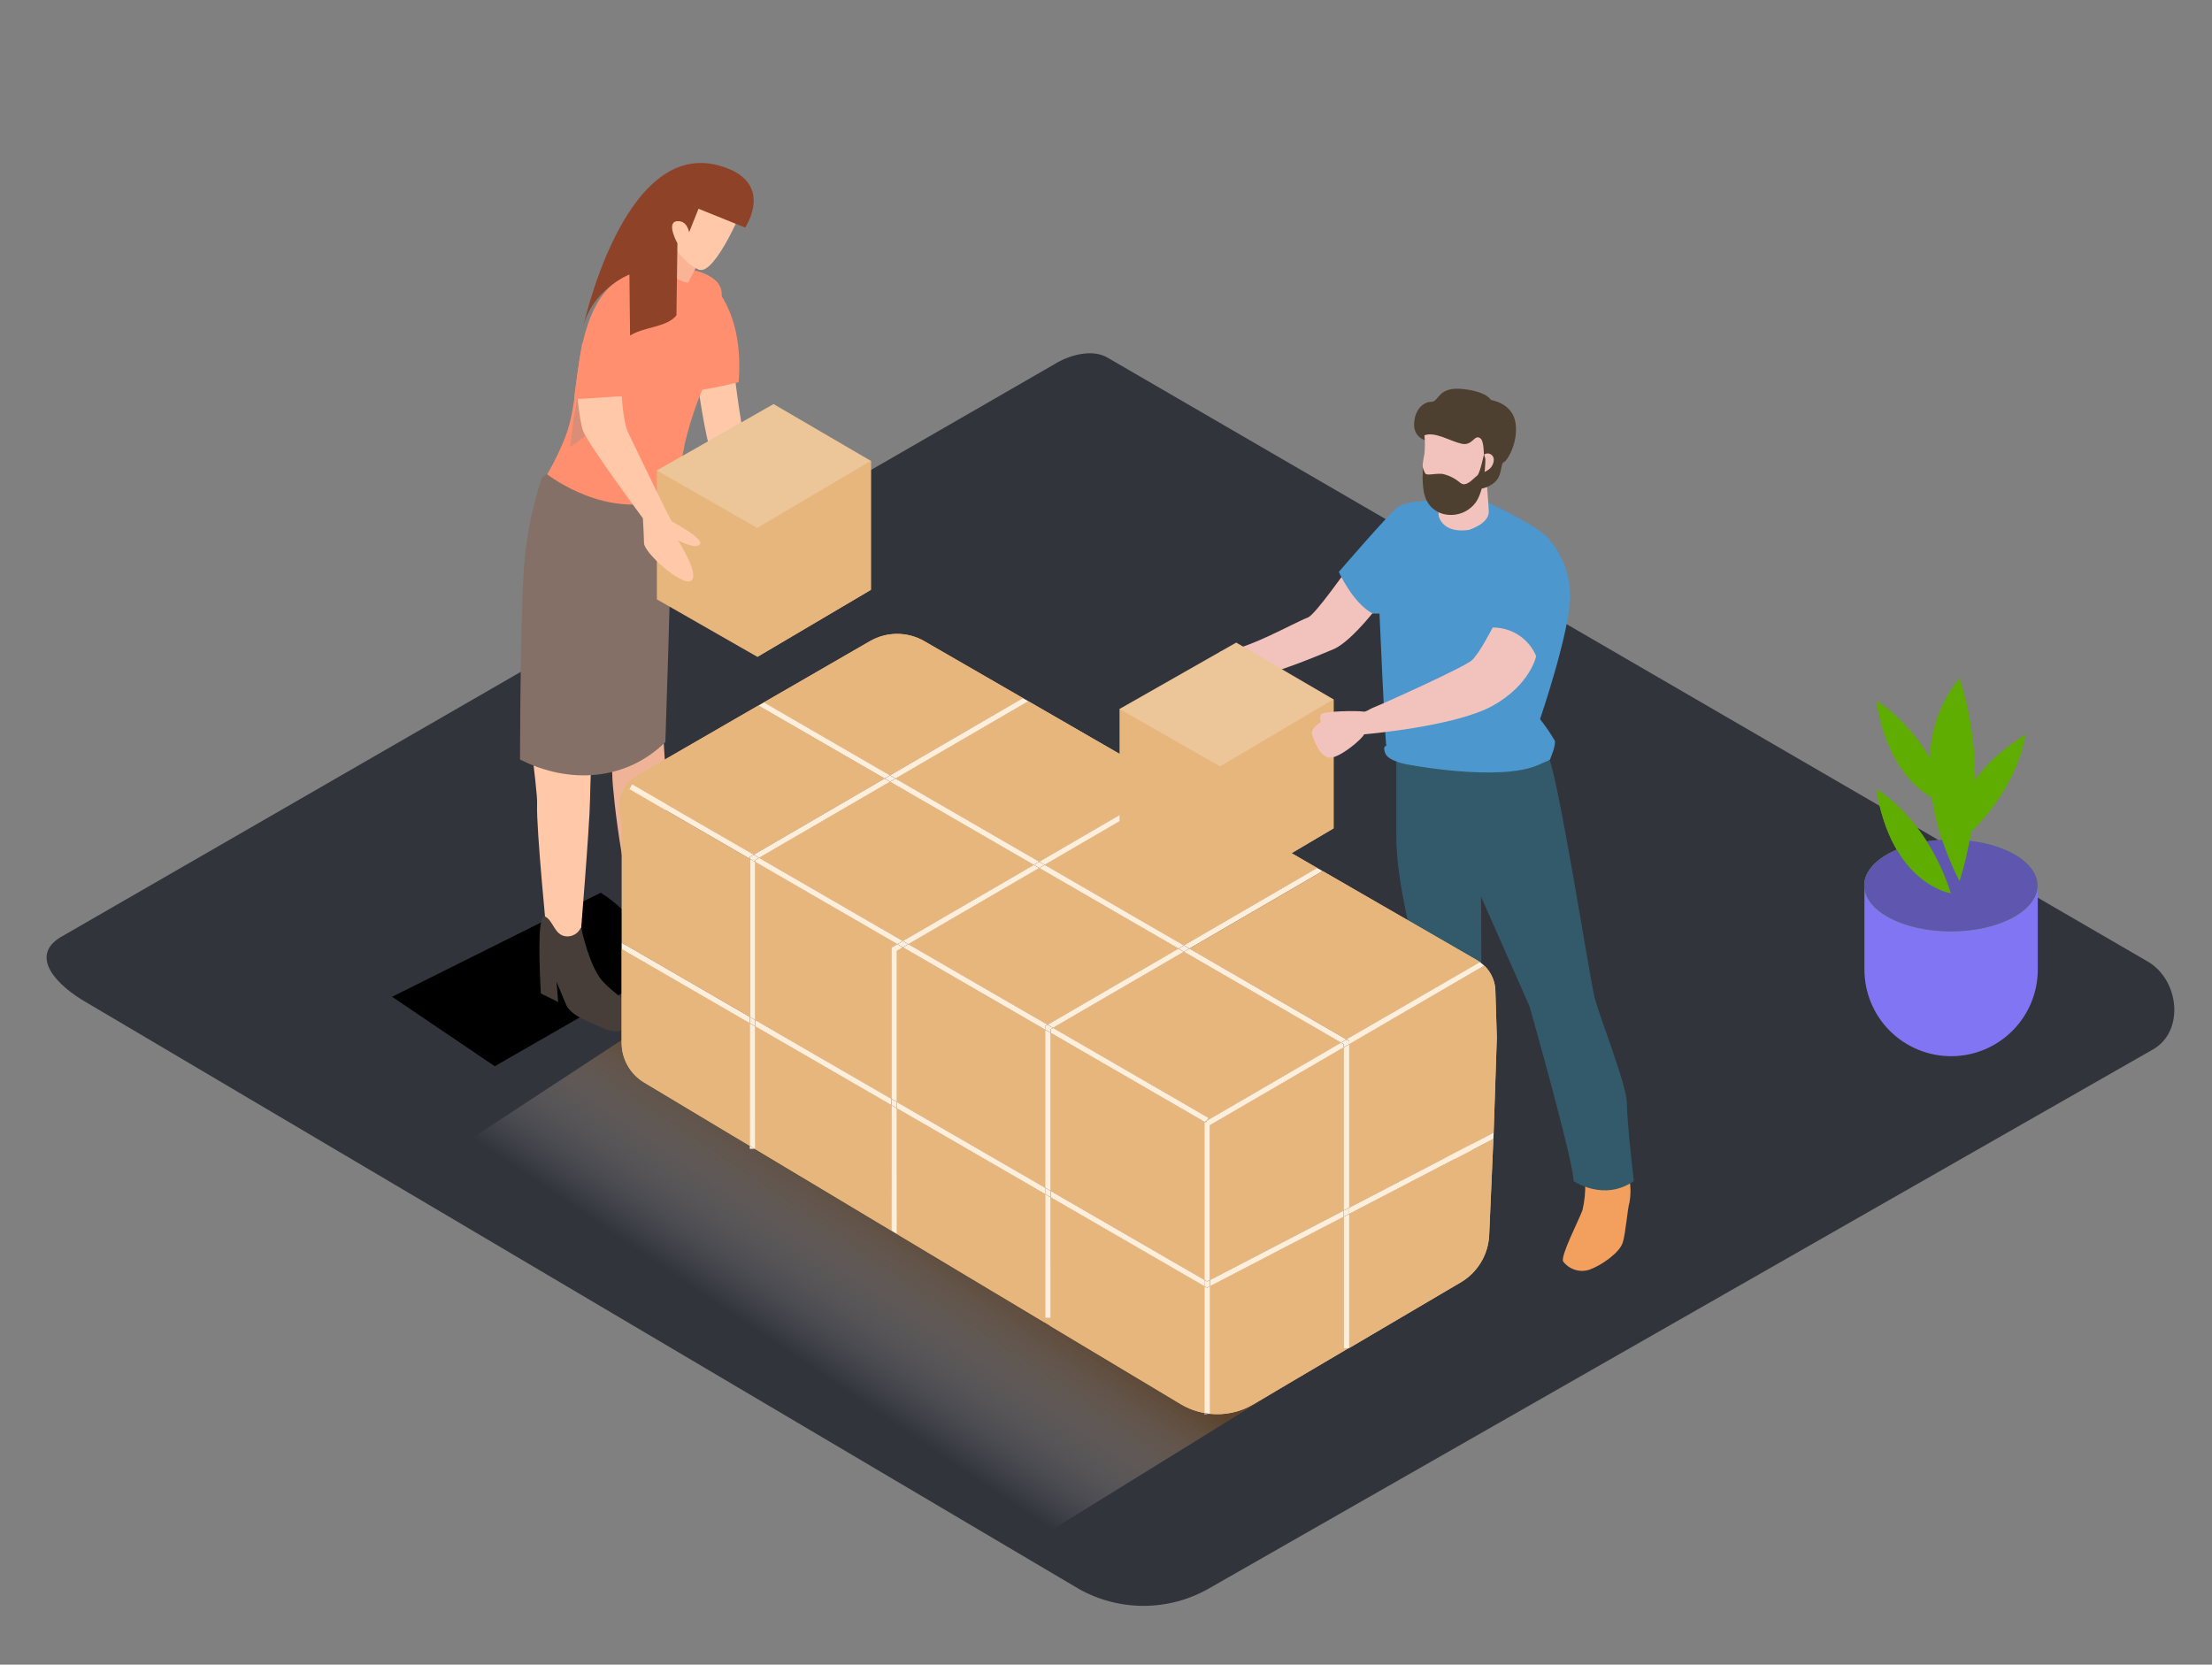 <svg width="190" height="143" viewBox="0 0 190 143" fill="none" xmlns="http://www.w3.org/2000/svg">
<rect x="0" y="0" width="190" height="143" fill="#808080" stroke="none"/>
<path d="M63.076 32.027C63.076 32.027 63.73 37.621 64.256 38.904C64.781 40.188 66.543 45.776 66.543 45.776C66.543 45.776 67.812 47.567 67.325 47.804C66.837 48.04 66.07 46.425 66.07 46.425L63.702 45.786C63.702 45.786 61.589 40.183 61.097 38.956C60.604 37.73 59.879 32.69 59.879 32.69" fill="#FFC8A9"/>
<path d="M92.673 136.5L7.554 86.192C4.845 84.671 2.519 82.175 5.162 80.532L90.589 31.276C91.872 30.48 93.819 29.959 95.121 30.717L184.474 82.597C187.184 84.169 187.671 88.564 184.948 90.142L103.907 136.419C102.203 137.409 100.271 137.937 98.301 137.951C96.33 137.965 94.39 137.465 92.673 136.5Z" fill="#32343C"/>
<path style="mix-blend-mode:multiply" opacity="0.63" d="M54.997 88.295L37.601 99.7L88.714 132.436L109.515 119.573C106.465 117.593 58.056 90.227 54.997 88.295Z" fill="url(#paint0_linear_1065_6721)"/>
<path style="mix-blend-mode:multiply" opacity="0.63" d="M162.636 83.852L152.093 90.009L161.215 95.332L171.724 89.691C168.717 87.735 165.69 85.765 162.636 83.852Z" fill="url(#paint1_linear_1065_6721)"/>
<path d="M115.605 49.097C115.761 48.766 112.995 52.806 112.332 53.052C111.139 53.493 106.852 55.984 104.797 55.97C104.948 56.675 106.54 57.391 106.691 58.096C107.88 58.57 112.654 56.562 114.549 55.766C116.187 55.075 118.754 51.589 118.754 51.589L115.605 49.097Z" fill="#F2C3BD"/>
<path d="M166.899 78.713C164.479 78.504 161.931 77.765 160.145 76.117V83.288C160.145 85.262 160.929 87.156 162.326 88.552C163.722 89.948 165.616 90.733 167.59 90.733C169.565 90.733 171.459 89.948 172.855 88.552C174.251 87.156 175.036 85.262 175.036 83.288V76.018C172.478 77.031 169.594 78.949 166.899 78.713Z" fill="#8275F4"/>
<path d="M167.571 80.016C171.683 80.016 175.017 78.249 175.017 76.07C175.017 73.891 171.683 72.125 167.571 72.125C163.459 72.125 160.126 73.891 160.126 76.07C160.126 78.249 163.459 80.016 167.571 80.016Z" fill="#5FAD00"/>
<path d="M167.571 76.743C167.571 76.743 162.508 75.999 161.168 67.811C161.173 67.811 165.478 70.193 167.571 76.743Z" fill="#5FAD00"/>
<path d="M168.319 75.7C168.319 75.7 162.512 65.281 168.319 58.285C170.091 63.955 170.091 70.03 168.319 75.7V75.7Z" fill="#5FAD00"/>
<path d="M167.571 69.151C167.571 69.151 162.508 68.408 161.168 60.219C161.173 60.219 165.478 62.601 167.571 69.151Z" fill="#5FAD00"/>
<path d="M168.187 72.485C168.187 72.485 166.899 67.531 173.956 63.131C173.956 63.131 173.425 68.033 168.187 72.485Z" fill="#5FAD00"/>
<path d="M167.571 80.016C171.683 80.016 175.017 78.249 175.017 76.07C175.017 73.891 171.683 72.125 167.571 72.125C163.459 72.125 160.126 73.891 160.126 76.07C160.126 78.249 163.459 80.016 167.571 80.016Z" fill="#5F56AF"/>
<path d="M167.571 76.743C167.571 76.743 162.508 75.999 161.168 67.811C161.173 67.811 165.478 70.193 167.571 76.743Z" fill="#5FAD00"/>
<path d="M168.319 75.7C168.319 75.7 162.512 65.281 168.319 58.285C170.091 63.955 170.091 70.03 168.319 75.7V75.7Z" fill="#5FAD00"/>
<path d="M167.571 69.151C167.571 69.151 162.508 68.408 161.168 60.219C161.173 60.219 165.478 62.601 167.571 69.151Z" fill="#5FAD00"/>
<path d="M168.187 72.485C168.187 72.485 166.899 67.531 173.956 63.131C173.956 63.131 173.425 68.033 168.187 72.485Z" fill="#5FAD00"/>
<path d="M121.933 95.701C121.516 96.257 121.062 96.784 120.574 97.278C119.556 97.954 118.493 98.559 117.391 99.088C116.97 99.258 116.382 99.466 116.382 100.139C116.382 100.812 117.268 101.441 118.528 101.361C119.788 101.28 122.061 100.603 122.61 100.016C123.16 99.429 123.411 99.386 123.411 99.386C123.411 99.386 125.599 99.86 126.253 99.343C126.726 98.955 126.376 96.833 126.182 95.891C125.496 96.143 124.768 96.257 124.038 96.224C123.309 96.192 122.593 96.014 121.933 95.701V95.701Z" fill="#F3A05E"/>
<path d="M136.161 101.646C136.186 102.426 136.106 103.207 135.924 103.966C135.649 104.752 133.996 107.94 134.271 108.371C134.526 108.705 134.878 108.953 135.279 109.079C135.68 109.206 136.111 109.205 136.511 109.077C137.534 108.721 139.107 107.623 139.381 106.756C139.656 105.889 139.774 103.886 139.973 103.256C140.079 102.629 140.079 101.988 139.973 101.361L136.161 101.646Z" fill="#F3A05E"/>
<path d="M124.684 67.019C124.684 67.327 126.105 74.484 127.105 76.771C128.104 79.059 131.377 86.438 131.377 86.438C131.377 86.438 135.166 99.77 135.166 101.461C135.166 101.461 137.751 103.251 140.337 101.461C140.337 101.461 139.741 96.388 139.741 94.797C139.741 93.206 137.373 87.333 136.956 85.642C136.539 83.951 133.83 66.617 133.006 65.035C132.182 63.453 124.552 63.334 124.684 67.019Z" fill="#335A6B"/>
<path d="M119.939 63.335V71.893C119.939 76.07 121.53 80.849 121.431 82.54C121.331 84.231 121.431 95.972 121.431 95.972C122.171 96.407 123.014 96.636 123.872 96.636C124.731 96.636 125.574 96.407 126.314 95.972C126.314 95.972 127.095 87.712 127.195 86.22C127.294 84.728 127.195 75.474 127.195 73.783C127.195 72.092 126.432 65.414 124.675 63.979C122.918 62.544 119.939 63.335 119.939 63.335Z" fill="#335A6B"/>
<path d="M123.17 43.024C123.17 43.024 120.854 42.981 120.096 43.531C119.338 44.08 115 49.129 115 49.129C115 49.129 116.179 51.781 117.903 52.709H118.491C118.491 52.709 118.964 63.531 119.078 64.076C119.078 64.076 118.732 64.043 118.988 64.716C119.244 65.388 120.84 65.663 120.84 65.663C120.84 65.663 128.806 67.211 132.178 65.696L133.125 65.274C133.125 65.274 133.675 64.01 133.547 63.631C133.172 62.983 132.749 62.364 132.282 61.779C132.282 61.779 134.873 54.201 134.873 51.165C134.855 49.251 134.108 47.415 132.784 46.031C131.52 44.852 127.437 43 127.437 43L123.17 43.024Z" fill="#4C97CD"/>
<path d="M123.505 42.723L123.572 44.29C123.572 44.29 123.813 45.844 126.153 45.526C126.153 45.526 127.962 44.996 127.877 43.883C127.877 43.585 127.64 40.639 127.64 40.639" fill="#F2C3BD"/>
<path d="M122.757 37.876C122.578 37.87 122.403 37.828 122.24 37.752C122.078 37.677 121.933 37.57 121.812 37.438C121.692 37.305 121.599 37.15 121.539 36.982C121.479 36.813 121.454 36.634 121.464 36.456C121.493 35.163 122.274 34.518 122.947 34.518C123.619 34.518 123.486 33.197 125.613 33.415C127.74 33.633 128.062 34.362 128.062 34.362C128.062 34.362 129.866 34.604 130.164 36.257C130.463 37.91 129.492 39.572 129.17 39.705C128.848 39.837 129.089 40.756 128.417 41.4C127.981 41.793 127.417 42.014 126.83 42.02" fill="#4D4030"/>
<path d="M122.35 37.398C122.405 37.934 122.405 38.473 122.35 39.009C122.246 39.544 121.564 42.281 123.865 43.944C123.865 43.944 126.167 44.285 127.318 41.576C127.318 41.576 127.716 38.118 127.176 37.673C126.636 37.228 126.518 38.341 125.537 38.118C124.557 37.896 123.245 37.048 122.35 37.398Z" fill="#F2C3BD"/>
<path d="M127.503 39.029C127.153 39.281 126.912 39.654 126.825 40.076C126.766 40.079 126.71 40.101 126.664 40.138C126.618 40.175 126.585 40.225 126.568 40.282C126.552 40.338 126.554 40.399 126.574 40.454C126.594 40.51 126.63 40.558 126.678 40.592C126.996 40.81 127.488 40.592 127.773 40.403C127.943 40.303 128.084 40.158 128.178 39.985C128.272 39.811 128.317 39.615 128.308 39.417C128.296 39.33 128.263 39.246 128.211 39.174C128.159 39.102 128.09 39.045 128.01 39.006C127.93 38.968 127.842 38.95 127.753 38.954C127.665 38.958 127.579 38.983 127.503 39.029Z" fill="#F2C3BD"/>
<path d="M127.465 39.01C127.465 39.01 127.129 40.686 126.873 40.866C126.617 41.046 126.091 41.7 125.641 41.586C125.563 41.561 125.489 41.522 125.423 41.473C124.985 41.095 124.459 40.833 123.894 40.71C123.216 40.653 122.601 40.876 122.43 40.682C122.302 40.468 122.216 40.232 122.179 39.985C122.179 39.985 122.141 41.88 122.364 42.515C122.466 42.938 122.689 43.322 123.006 43.62C123.323 43.918 123.721 44.116 124.149 44.191C124.648 44.284 125.163 44.231 125.633 44.039C126.103 43.847 126.507 43.523 126.797 43.107C127.588 41.918 127.588 39.426 127.588 39.426L127.465 39.01Z" fill="#4D4030"/>
<path d="M51.6 76.689L33.679 85.627L42.498 91.594L58.004 82.686C54.973 80.729 54.651 78.603 51.6 76.689Z" fill="black" style="mix-blend-mode:multiply"/>
<path d="M56.649 55.941C56.649 55.941 56.952 63.32 57.123 65.584C57.293 67.848 57.203 78.348 57.203 78.348C56.537 78.624 55.81 78.719 55.096 78.623C53.817 78.486 52.581 68.023 52.595 66.603C52.609 65.182 50.639 57.467 50.629 54.322C50.62 51.177 52.173 47.449 54.57 47.861C56.967 48.273 56.649 55.941 56.649 55.941Z" fill="#EFB497"/>
<path d="M51.056 59.044C51.056 59.044 50.715 66.423 50.681 68.691C50.648 70.96 49.829 80.835 49.829 80.835C48.924 81.109 47.972 81.188 47.035 81.067C47.035 81.067 46.04 71.059 46.135 69.084C46.201 67.663 44.932 60.038 45.187 56.908C45.443 53.777 47.328 50.196 49.677 50.817C52.026 51.437 51.056 59.044 51.056 59.044Z" fill="#FFC8A9"/>
<path d="M59.065 81.985C58.008 80.692 57.379 77.722 57.379 77.722C57.379 77.722 57.421 77.665 57.298 77.519C57.191 77.749 57.016 77.942 56.797 78.071C56.578 78.2 56.325 78.26 56.071 78.243C54.963 78.158 54.968 76.766 54.101 76.477C54.054 76.567 54.011 76.666 53.959 76.78C53.538 77.727 53.869 83.145 53.869 83.145L55.356 83.874L55.214 82.141C55.214 82.141 55.607 83.06 56.005 84.035C56.403 85.011 57.762 85.48 59.193 86.11C60.623 86.74 61.376 86.252 61.712 85.163C62.048 84.073 60.121 83.273 59.065 81.985Z" fill="#473E39"/>
<path d="M57.151 63.751C57.506 53.388 57.743 43.243 57.743 43.243C57.743 43.243 48.967 38.9 46.547 41.036C45.602 43.885 45.06 46.851 44.937 49.85C44.79 52.417 44.681 58.588 44.666 65.243C48.863 67.379 53.741 67.099 57.151 63.751Z" fill="#847066"/>
<path d="M58.84 38.036C59.22 36.444 59.728 34.886 60.361 33.376C61.412 30.653 62.161 27.958 61.985 25.083C61.946 24.783 61.824 24.5 61.635 24.264C60.129 22.668 56.832 23.037 56.832 23.037C56.378 23.003 55.922 23.003 55.468 23.037C55.47 23.101 55.447 23.163 55.405 23.212C55.363 23.26 55.305 23.29 55.241 23.297C51.452 23.724 50.254 27.806 49.752 31.027C49.411 33.215 49.34 35.474 48.549 37.568C48.112 38.665 47.594 39.729 47 40.75C48.089 41.556 53.015 44.833 58.045 42.55C58.324 41.063 58.523 39.538 58.84 38.036Z" fill="#FF8F6F"/>
<path d="M60.921 24.17C60.921 24.17 63.948 26.476 63.446 32.832C63.446 32.832 60.566 33.548 59.562 33.543" fill="#FF8F6F"/>
<path d="M51.9 35.158L50.569 29.342L50.214 30.763C50.217 30.788 50.217 30.813 50.214 30.838C50.015 32.406 49.356 35.357 49.295 35.816L48.987 38.407L51.734 36.37L51.9 35.158Z" fill="#DA8D77"/>
<path d="M60.865 21.221V21.249C60.743 21.311 60.642 21.409 60.576 21.529C60.06 22.438 59.572 23.366 59.098 24.294C58.716 24.226 58.35 24.082 58.023 23.873C57.46 23.536 56.989 23.064 56.654 22.5L57.261 19.549L60.865 21.221Z" fill="#F9B495"/>
<path d="M63.967 17.288C64.047 17.478 61.423 23.715 60.031 23.166C58.638 22.617 56.663 20.149 57.383 17.63C58.103 15.11 62.853 14.613 63.967 17.288Z" fill="#FFC8A9"/>
<path d="M61.684 14.201C53.438 12.013 50.014 28.41 50.014 28.41C50.681 24.919 54.063 23.574 54.063 23.574L54.12 28.826C55.361 28.045 57.227 28.149 58.103 27.093L58.188 20.903C58.188 20.903 57.203 19.131 58.117 19.008C59.031 18.885 59.192 19.956 59.192 19.956L59.998 17.933L64.004 19.548C64.004 19.548 66.723 15.537 61.684 14.201Z" fill="#8E4228"/>
<path d="M51.653 84.16C50.596 82.867 49.966 79.898 49.966 79.898C49.966 79.898 50.009 79.841 49.886 79.694C49.782 79.929 49.609 80.126 49.39 80.26C49.17 80.394 48.916 80.457 48.659 80.442C47.551 80.357 47.556 78.965 46.689 78.676C46.642 78.766 46.599 78.865 46.547 78.979C46.125 79.926 46.457 85.344 46.457 85.344L47.944 86.074L47.802 84.34C47.802 84.34 48.195 85.259 48.593 86.235C48.991 87.21 50.35 87.679 51.78 88.309C53.211 88.939 53.964 88.451 54.3 87.362C54.636 86.273 52.709 85.453 51.653 84.16Z" fill="#473E39"/>
<path d="M103.921 109.966L115.421 103.989V89.975L103.921 96.667V109.966Z" fill="#E7B67D"/>
<path d="M90.451 88.3L103.803 96.024L103.66 96.271L115.184 89.569L101.69 81.764L90.451 88.3Z" fill="#E7B67D"/>
<path d="M101.69 81.214L113.133 74.559L101.165 67.644L89.736 74.294L101.69 81.214Z" fill="#E7B67D"/>
<path d="M115.653 89.279L127.114 82.648C127.048 82.6 126.982 82.553 126.911 82.51L113.626 74.838L102.183 81.497L115.653 89.279Z" fill="#E7B67D"/>
<path d="M87.861 59.967L79.392 55.079C78.682 54.669 77.877 54.453 77.057 54.453C76.237 54.453 75.432 54.669 74.722 55.079L65.61 60.341L76.437 66.607L87.861 59.967Z" fill="#E7B67D"/>
<path d="M77.555 81.385L77.043 81.678V94.67L89.77 102.03V88.451L77.555 81.385Z" fill="#E7B67D"/>
<path d="M88.794 74.298L76.451 67.156L65.207 73.692L77.55 80.834L88.794 74.298Z" fill="#E7B67D"/>
<path d="M103.471 96.378L90.243 88.725V102.303L103.447 109.943V96.392L103.471 96.378Z" fill="#E7B67D"/>
<path d="M89.982 88.029L101.221 81.488L89.262 74.568L78.023 81.109L89.982 88.029Z" fill="#E7B67D"/>
<path d="M77.081 81.109L64.876 74.047V87.626L76.57 94.394V81.407L77.081 81.109Z" fill="#E7B67D"/>
<path d="M64.407 73.773L54.068 67.791L54.305 67.379L64.724 73.418L75.963 66.882L65.127 60.611L54.698 66.641C54.049 67.014 53.559 67.611 53.319 68.32C53.08 69.029 53.107 69.801 53.395 70.491V72.556C53.39 72.663 53.39 72.771 53.395 72.878V80.986L64.407 87.357V73.773Z" fill="#E7B67D"/>
<path d="M89.262 74.025L100.691 67.375L88.334 60.242L76.92 66.882L89.262 74.025Z" fill="#E7B67D"/>
<path d="M90.243 102.852V113.225H89.77V102.578L77.043 95.213V106.007L101.449 120.637C102.066 121.001 102.743 121.253 103.448 121.38V110.487L90.243 102.852Z" fill="#E7B67D"/>
<path d="M115.416 104.525L103.907 110.498V121.453C105.196 121.594 106.496 121.316 107.616 120.662L115.852 115.802H115.416V104.525Z" fill="#E7B67D"/>
<path d="M115.889 115.803L125.47 110.162C126.185 109.741 126.782 109.148 127.209 108.438C127.636 107.727 127.878 106.921 127.914 106.093L128.274 97.848L115.889 104.279V115.803Z" fill="#E7B67D"/>
<path d="M128.573 89.209L128.45 85.24C128.457 84.815 128.376 84.393 128.213 84C128.051 83.607 127.808 83.252 127.502 82.957L115.889 89.701V103.744L128.298 97.298L128.568 89.209" fill="#E7B67D"/>
<path d="M64.876 88.176V98.69H64.834L76.57 105.723V94.939L64.876 88.176Z" fill="#E7B67D"/>
<path d="M53.395 81.531V89.583C53.396 90.27 53.574 90.945 53.913 91.542C54.251 92.14 54.739 92.64 55.328 92.993L64.407 98.435V87.901L53.395 81.531Z" fill="#E7B67D"/>
<g style="mix-blend-mode:multiply">
<path d="M103.921 109.966L115.421 103.989V89.975L103.921 96.667V109.966Z" fill="#E7B67D"/>
</g>
<path d="M90.451 88.3L103.803 96.024L103.66 96.271L115.184 89.569L101.69 81.764L90.451 88.3Z" fill="#E7B67D"/>
<path d="M101.69 81.214L113.133 74.559L101.165 67.644L89.736 74.294L101.69 81.214Z" fill="#E7B67D"/>
<g style="mix-blend-mode:multiply">
<path d="M115.653 89.279L127.114 82.648C127.048 82.6 126.982 82.553 126.911 82.51L113.626 74.838L102.183 81.497L115.653 89.279Z" fill="#E7B67D"/>
</g>
<path d="M87.861 59.967L79.392 55.079C78.682 54.669 77.877 54.453 77.057 54.453C76.237 54.453 75.432 54.669 74.722 55.079L65.61 60.341L76.437 66.607L87.861 59.967Z" fill="#E7B67D"/>
<path d="M77.555 81.385L77.043 81.678V94.67L89.77 102.03V88.451L77.555 81.385Z" fill="#E7B67D"/>
<path d="M88.794 74.298L76.451 67.156L65.207 73.692L77.55 80.834L88.794 74.298Z" fill="#E7B67D"/>
<g style="mix-blend-mode:multiply">
<path d="M103.471 96.378L90.243 88.725V102.303L103.447 109.943V96.392L103.471 96.378Z" fill="#E7B67D"/>
</g>
<g style="mix-blend-mode:multiply">
<path d="M89.982 88.029L101.221 81.488L89.262 74.568L78.023 81.109L89.982 88.029Z" fill="#E7B67D"/>
</g>
<g style="mix-blend-mode:multiply">
<path d="M77.081 81.109L64.876 74.047V87.626L76.57 94.394V81.407L77.081 81.109Z" fill="#E7B67D"/>
</g>
<g style="mix-blend-mode:multiply">
<path d="M65.142 60.611L54.698 66.641C54.442 66.792 54.209 66.981 54.007 67.199C54.099 67.268 54.196 67.332 54.296 67.389V67.389L64.715 73.427L75.964 66.882L65.142 60.611Z" fill="#E7B67D"/>
</g>
<g style="mix-blend-mode:multiply">
<path d="M89.262 74.025L100.691 67.375L88.334 60.242L76.92 66.882L89.262 74.025Z" fill="#E7B67D"/>
</g>
<path d="M90.243 102.854V113.226H90.172V113.884L101.439 120.638C102.056 121.003 102.733 121.254 103.438 121.382V110.488L90.243 102.854Z" fill="#E7B67D"/>
<g style="mix-blend-mode:multiply">
<path d="M89.698 112.348C89.698 112.32 89.703 112.291 89.713 112.264C89.724 112.237 89.74 112.213 89.76 112.192V102.578L77.034 95.213V106.007L89.698 113.585V112.348Z" fill="#E7B67D"/>
</g>
<path d="M115.416 104.525L103.907 110.498V121.453C105.196 121.594 106.496 121.316 107.616 120.662L115.852 115.802H115.416V104.525Z" fill="#E7B67D"/>
<g style="mix-blend-mode:multiply">
<path d="M115.889 115.803L125.47 110.162C126.185 109.741 126.782 109.148 127.209 108.438C127.636 107.727 127.878 106.921 127.914 106.093L128.274 97.848L115.889 104.279V115.803Z" fill="#E7B67D"/>
</g>
<path d="M128.573 89.209L128.45 85.24C128.457 84.815 128.376 84.393 128.213 84C128.051 83.607 127.808 83.252 127.502 82.957L115.889 89.701V103.744L128.298 97.298L128.568 89.209" fill="#E7B67D"/>
<path d="M64.876 88.176V98.69H64.834L76.57 105.723V94.939L64.876 88.176Z" fill="#E7B67D"/>
<g style="mix-blend-mode:multiply">
<path d="M53.395 81.531V89.583C53.396 90.27 53.574 90.945 53.913 91.542C54.251 92.14 54.739 92.64 55.328 92.993L64.407 98.435V87.901L53.395 81.531Z" fill="#E7B67D"/>
</g>
<path d="M89.769 113.225H90.243V102.853L89.769 102.578V113.225Z" fill="#FFEED9"/>
<path d="M90.451 88.299L101.69 81.763L101.221 81.488L89.982 88.029L90.451 88.299Z" fill="#FFEED9"/>
<path d="M89.769 88.451V102.03L90.243 102.305V88.726L89.769 88.451Z" fill="#FFEED9"/>
<path d="M102.164 81.488L113.607 74.829L113.133 74.559L101.69 81.213L102.164 81.488Z" fill="#FFEED9"/>
<path d="M89.736 74.295L101.165 67.645L100.691 67.375L89.263 74.025L89.736 74.295Z" fill="#FFEED9"/>
<path d="M76.57 94.939V105.724L77.043 106.008V95.214L76.57 94.939Z" fill="#FFEED9"/>
<path d="M77.555 81.384L77.081 81.109L76.57 81.408V94.394L77.043 94.669V81.678L77.555 81.384Z" fill="#FFEED9"/>
<path d="M78.024 81.109L89.263 74.569L88.794 74.299L77.55 80.835L78.024 81.109Z" fill="#FFEED9"/>
<path d="M64.402 98.69H64.833L64.402 98.43V98.69Z" fill="#FFEED9"/>
<path d="M76.451 67.156L75.977 66.881L64.738 73.421L65.207 73.692L76.451 67.156Z" fill="#FFEED9"/>
<path d="M76.92 66.882L88.334 60.242L87.861 59.967L76.446 66.607L76.92 66.882Z" fill="#FFEED9"/>
<path d="M64.876 88.175L64.402 87.9V98.429L64.833 98.689H64.876V88.175Z" fill="#FFEED9"/>
<path d="M64.876 74.048L64.402 73.773V87.352L64.876 87.627V74.048Z" fill="#FFEED9"/>
<path d="M77.55 80.835L65.207 73.693L64.876 73.888V74.049L77.081 81.11L77.55 80.835Z" fill="#FFEED9"/>
<path d="M90.243 88.725L103.471 96.379L103.566 96.327L103.66 96.27L103.802 96.024L90.451 88.299L90.243 88.422V88.725Z" fill="#FFEED9"/>
<path d="M89.983 88.029L78.024 81.109L77.555 81.384L89.769 88.451V88.147L89.983 88.029Z" fill="#FFEED9"/>
<path d="M64.738 73.421L54.3 67.383L54.063 67.79L64.402 73.772V73.611L64.738 73.421Z" fill="#FFEED9"/>
<path d="M89.769 88.148V88.451L90.243 88.725V88.422L90.451 88.299L89.983 88.029L89.769 88.148Z" fill="#FFEED9"/>
<path d="M77.55 80.834L77.081 81.109L77.555 81.383L78.024 81.109L77.55 80.834Z" fill="#FFEED9"/>
<path d="M64.876 73.886L65.207 73.692L64.739 73.422L64.402 73.611V73.772L64.876 74.047V73.886Z" fill="#FFEED9"/>
<path d="M103.434 121.485H103.907C103.746 121.485 103.59 121.442 103.434 121.414V121.485Z" fill="#FFEED9"/>
<path d="M103.68 110.625L103.566 110.558L103.448 110.492V121.385C103.604 121.414 103.76 121.442 103.921 121.456V110.497L103.68 110.625Z" fill="#FFEED9"/>
<path d="M103.566 96.436L103.471 96.379L103.448 96.393V109.943L103.689 110.086L103.921 109.967V96.668L115.421 89.976V89.706L115.184 89.568L103.661 96.27L103.566 96.436Z" fill="#FFEED9"/>
<path d="M115.89 89.431V89.705L127.489 82.956C127.372 82.844 127.247 82.741 127.114 82.648L115.653 89.279L115.89 89.431Z" fill="#FFEED9"/>
<path d="M103.471 96.379L103.567 96.437L103.662 96.269L103.567 96.327L103.471 96.379Z" fill="#FFEED9"/>
<path d="M115.894 115.821V115.797L115.852 115.821H115.894Z" fill="#FFEED9"/>
<path d="M76.446 66.607L65.615 60.336L65.141 60.611L75.978 66.881L76.446 66.607Z" fill="#FFEED9"/>
<path d="M115.421 104.526V115.821H115.852L115.895 115.798V104.279L115.421 104.526Z" fill="#FFEED9"/>
<path d="M101.222 81.487L101.69 81.213L89.736 74.293L89.263 74.568L101.222 81.487Z" fill="#FFEED9"/>
<path d="M115.421 103.99L115.895 103.744V89.701L115.421 89.976V103.99Z" fill="#FFEED9"/>
<path d="M88.794 74.298L89.263 74.023L76.92 66.881L76.451 67.156L88.794 74.298Z" fill="#FFEED9"/>
<path d="M115.184 89.568L115.653 89.293L102.164 81.488L101.69 81.763L115.184 89.568Z" fill="#FFEED9"/>
<path d="M101.691 81.762L102.164 81.488L101.691 81.213L101.222 81.488L101.691 81.762Z" fill="#FFEED9"/>
<path d="M89.263 74.568L89.737 74.293L89.263 74.023L88.794 74.298L89.263 74.568Z" fill="#FFEED9"/>
<path d="M76.92 66.882L76.446 66.607L75.978 66.882L76.451 67.157L76.92 66.882Z" fill="#FFEED9"/>
<path d="M115.653 89.293L115.184 89.568L115.421 89.705V89.975L115.895 89.7V89.43L115.653 89.293Z" fill="#FFEED9"/>
<path d="M64.402 87.353L53.395 80.982V81.532L64.402 87.902V87.353Z" fill="#FFEED9"/>
<path d="M103.921 109.967V110.498L115.421 104.525V103.99L103.921 109.967Z" fill="#FFEED9"/>
<path d="M115.894 104.278L128.274 97.841L128.298 97.297L115.894 103.743V104.278Z" fill="#FFEED9"/>
<path d="M64.876 87.627V88.176L76.57 94.94V94.395L64.876 87.627Z" fill="#FFEED9"/>
<path d="M90.243 102.305V102.854L103.447 110.494V109.944L90.243 102.305Z" fill="#FFEED9"/>
<path d="M77.043 94.67V95.215L89.77 102.579V102.03L77.043 94.67Z" fill="#FFEED9"/>
<path d="M89.769 102.029V102.579L90.243 102.853V102.304L89.769 102.029Z" fill="#FFEED9"/>
<path d="M76.57 94.394V94.939L77.043 95.214V94.669L76.57 94.394Z" fill="#FFEED9"/>
<path d="M64.402 87.352V87.901L64.876 88.176V87.626L64.402 87.352Z" fill="#FFEED9"/>
<path d="M103.689 110.085L103.448 109.943V110.493L103.566 110.559L103.68 110.625L103.921 110.497V109.967L103.689 110.085Z" fill="#FFEED9"/>
<path d="M115.421 104.526L115.895 104.279V103.744L115.421 103.99V104.526Z" fill="#FFEED9"/>
<path d="M96.163 60.905V71.978L104.802 76.918L114.549 71.159V60.086" fill="#E7B67D"/>
<path d="M96.163 60.906L106.185 55.203L114.549 60.086L104.802 65.845L96.163 60.906Z" fill="#E7B67D"/>
<path opacity="0.21" d="M96.163 60.906L106.185 55.203L114.549 60.086L104.802 65.845L96.163 60.906Z" fill="white"/>
<g style="mix-blend-mode:multiply">
<path d="M104.802 65.845V76.918L114.549 71.159V60.086L104.802 65.845Z" fill="#E7B67D"/>
</g>
<path d="M128.213 53.908C128.213 53.908 127.091 56.111 126.437 56.712C125.784 57.314 118.769 60.468 118.12 60.719C117.472 60.97 117.367 61.193 117.017 61.122C116.666 61.051 113.612 61.069 113.46 61.373C113.374 61.582 113.374 61.817 113.46 62.026C113.46 62.026 112.513 62.576 112.707 63.13C112.901 63.684 113.408 65.086 114.26 65.086C115.113 65.086 117.017 63.48 117.168 63.082C117.168 63.082 124.978 62.429 128.213 60.629C131.448 58.829 131.95 56.367 131.95 56.367C131.642 55.632 131.122 55.005 130.457 54.568C129.791 54.13 129.01 53.9 128.213 53.908V53.908Z" fill="#F2C3BD"/>
<path d="M56.422 40.415V51.488L65.056 56.428L74.808 50.669V39.596" fill="#E7B67D"/>
<path d="M56.422 40.415L66.444 34.713L74.808 39.596L65.056 45.36L56.422 40.415Z" fill="#E7B67D"/>
<path opacity="0.21" d="M56.422 40.415L66.444 34.713L74.808 39.596L65.056 45.36L56.422 40.415Z" fill="white"/>
<g style="mix-blend-mode:multiply">
<path d="M65.056 45.36V56.428L74.808 50.669V39.596L65.056 45.36Z" fill="#E7B67D"/>
</g>
<path d="M53.32 32.275C53.32 32.275 53.367 35.983 53.978 37.215C54.589 38.446 57.568 44.698 57.71 44.793C57.852 44.887 60.476 46.266 60.13 46.753C59.785 47.241 58.236 46.422 58.236 46.422C58.236 46.422 60.13 49.358 59.368 49.884C58.605 50.41 55.337 47.516 55.318 46.654C55.3 45.792 55.219 44.518 55.219 44.518C55.219 44.518 50.445 38.081 50.075 36.992C49.706 35.903 49.5 33 49.5 33C49.5 33 51.586 30.551 53.32 32.275Z" fill="#FFC8A9"/>
<path d="M53.571 28.84L53.912 34.05C53.438 33.964 49.417 34.367 49.337 34.249C49.256 34.13 50 29.5 50 29.5" fill="#FF8F6F"/>
<defs>
<linearGradient id="paint0_linear_1065_6721" x1="68.68" y1="116.797" x2="77.901" y2="103.157" gradientUnits="userSpaceOnUse">
<stop stop-color="white" stop-opacity="0"/>
<stop offset="0.99" stop-color="#754C24"/>
</linearGradient>
<linearGradient id="paint1_linear_1065_6721" x1="6700.19" y1="2384.67" x2="6792.64" y2="2129.28" gradientUnits="userSpaceOnUse">
<stop stop-color="white" stop-opacity="0"/>
<stop offset="0.99" stop-color="#754C24"/>
</linearGradient>
</defs>
</svg>
